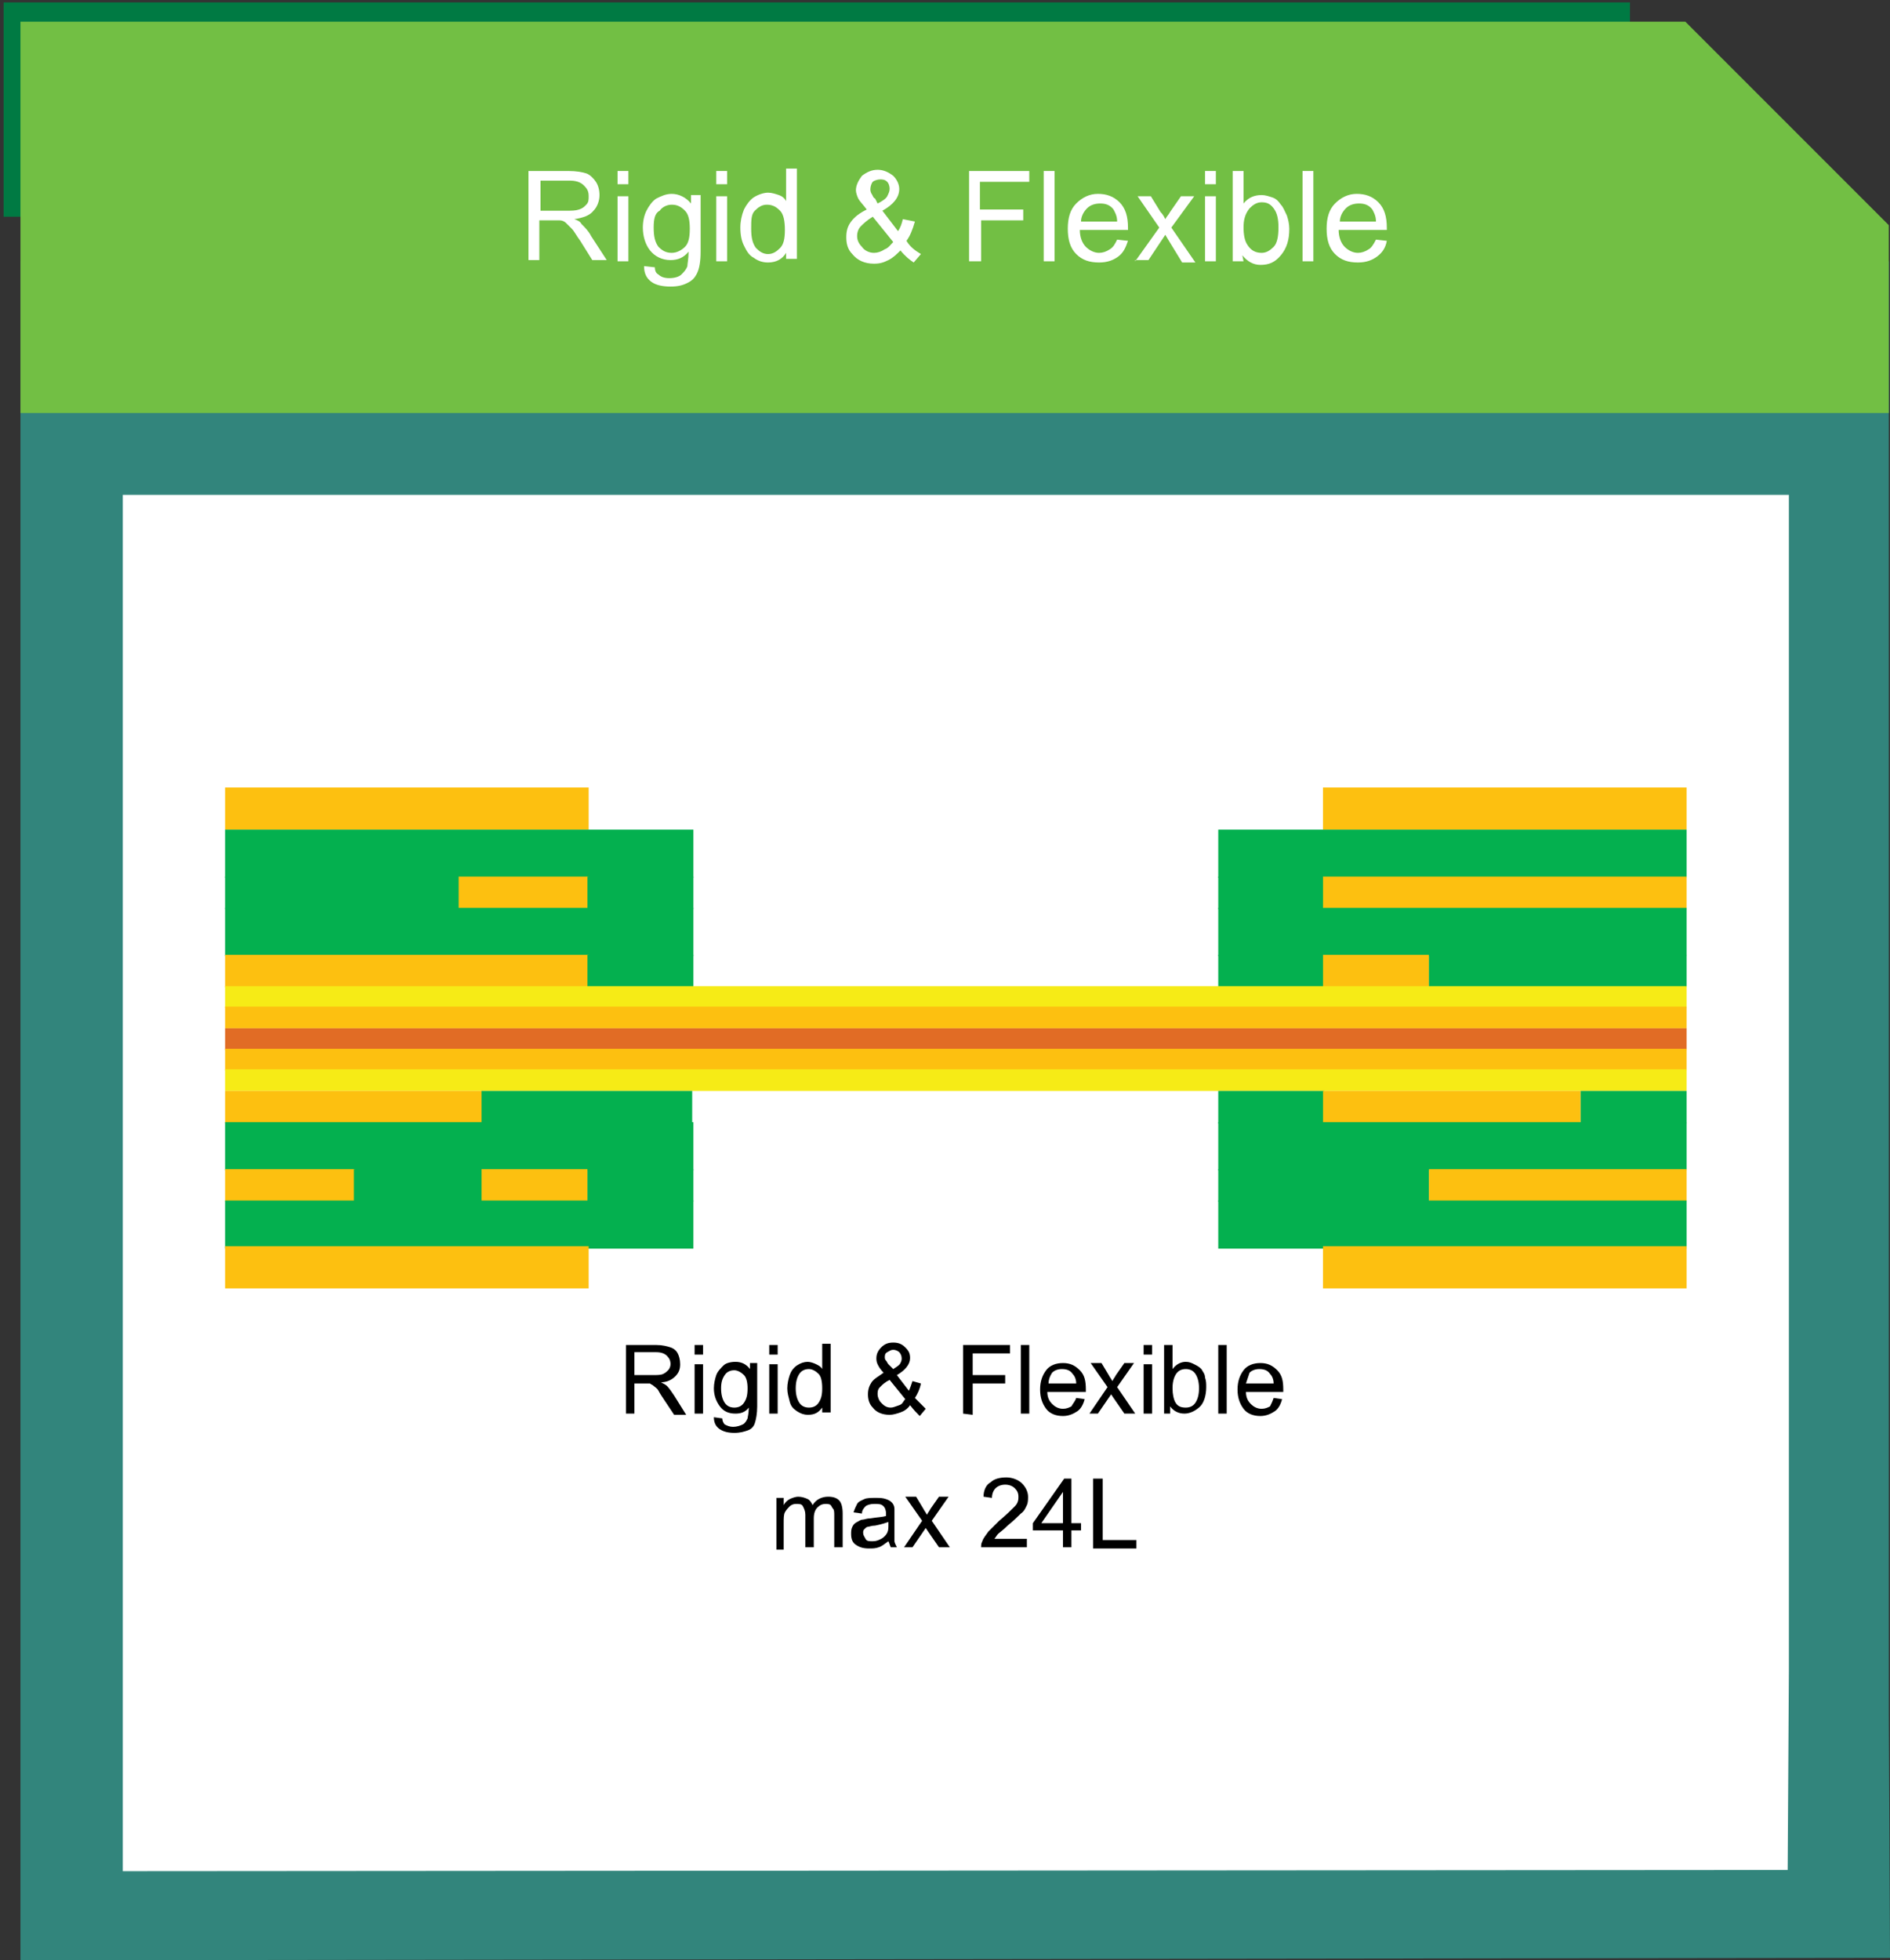 <?xml version="1.0" encoding="utf-8"?>
<!-- Generator: Adobe Illustrator 22.1.0, SVG Export Plug-In . SVG Version: 6.00 Build 0)  -->
<svg version="1.1" id="Layer_1" xmlns="http://www.w3.org/2000/svg" xmlns:xlink="http://www.w3.org/1999/xlink" x="0px" y="0px"
	 viewBox="0 0 157 162.8" style="enable-background:new 0 0 157 162.8;" xml:space="preserve">
<rect x="0" y="0" width="157" height="162.8" fill="#333333" stroke="none"/>
<style type="text/css">
	.st0{opacity:0.6;}
	.st1{fill:#32BCAD;}
	.st2{fill:#007A43;}
	.st3{fill:#FFFFFF;}
	.st4{fill:#FDC010;}
	.st5{fill:#04B04F;}
	.st6{fill:#F6EB16;}
	.st7{fill:#E16C25;}
	.st8{enable-background:new    ;}
	.st9{fill:#72BF44;}
</style>
<g id="Layer_6">
	<g>
		<g class="st0">
			<polygon class="st1" points="1.7,162.8 1.7,42 1.7,21.7 156.9,21.7 156.9,142.3 157,162.6 			"/>
		</g>
		<rect x="0.3" y="0.2" class="st2" width="135.1" height="17.8"/>
		<g>
			<polygon class="st3" points="10.2,155.4 10.2,57.6 10.2,41.1 148.6,41.1 148.6,138.8 148.5,155.3 			"/>
		</g>
		<g>
			<rect x="18.7" y="65.4" class="st4" width="30.2" height="3.5"/>
			<rect x="109.9" y="65.4" class="st4" width="30.2" height="3.5"/>
			<rect x="18.7" y="68.9" class="st5" width="38.9" height="4"/>
			<rect x="101.2" y="68.9" class="st5" width="38.9" height="4"/>
			<rect x="18.7" y="72.8" class="st5" width="19.5" height="2.7"/>
			<rect x="38.1" y="72.8" class="st4" width="10.8" height="2.7"/>
			<rect x="48.8" y="72.8" class="st5" width="8.8" height="2.7"/>
			<rect x="101.2" y="72.8" class="st5" width="8.8" height="2.7"/>
			<rect x="109.9" y="72.8" class="st4" width="30.2" height="2.7"/>
			<rect x="18.7" y="75.4" class="st5" width="38.9" height="4"/>
			<rect x="101.2" y="75.4" class="st5" width="38.9" height="4"/>
			<rect x="18.7" y="79.3" class="st4" width="30.2" height="2.7"/>
			<rect x="48.8" y="79.3" class="st5" width="8.8" height="2.7"/>
			<rect x="101.2" y="79.3" class="st5" width="8.8" height="2.7"/>
			<rect x="109.9" y="79.3" class="st4" width="8.8" height="2.7"/>
			<rect x="118.7" y="79.3" class="st5" width="21.4" height="2.7"/>
			<rect x="18.7" y="81.9" class="st6" width="121.4" height="1.8"/>
			<rect x="18.7" y="83.6" class="st4" width="121.4" height="1.8"/>
			<rect x="18.7" y="85.4" class="st7" width="121.4" height="1.8"/>
			<rect x="18.7" y="87.1" class="st4" width="121.4" height="1.8"/>
			<rect x="18.7" y="88.8" class="st6" width="121.4" height="1.8"/>
			<rect x="18.7" y="90.6" class="st4" width="21.4" height="2.7"/>
			<rect x="40" y="90.6" class="st5" width="17.5" height="2.7"/>
			<rect x="101.2" y="90.6" class="st5" width="8.8" height="2.7"/>
			<rect x="109.9" y="90.6" class="st4" width="21.4" height="2.7"/>
			<rect x="131.3" y="90.6" class="st5" width="8.8" height="2.7"/>
			<rect x="18.7" y="93.2" class="st5" width="38.9" height="4"/>
			<rect x="101.2" y="93.2" class="st5" width="38.9" height="4"/>
			<rect x="18.7" y="97.1" class="st4" width="10.8" height="2.7"/>
			<rect x="29.4" y="97.1" class="st5" width="10.8" height="2.7"/>
			<rect x="40" y="97.1" class="st4" width="8.8" height="2.7"/>
			<rect x="48.8" y="97.1" class="st5" width="8.8" height="2.7"/>
			<rect x="101.2" y="97.1" class="st5" width="17.5" height="2.7"/>
			<rect x="118.7" y="97.1" class="st4" width="21.4" height="2.7"/>
			<rect x="18.7" y="99.7" class="st5" width="38.9" height="4"/>
			<rect x="101.2" y="99.7" class="st5" width="38.9" height="4"/>
			<rect x="18.7" y="103.5" class="st4" width="30.2" height="3.5"/>
			<rect x="109.9" y="103.5" class="st4" width="30.2" height="3.5"/>
			<g>
				<g>
					<g class="st8">
						<path d="M52,117.4v-5.7h2.5c0.5,0,0.9,0.1,1.2,0.2s0.5,0.3,0.6,0.5s0.2,0.5,0.2,0.9s-0.1,0.7-0.4,1s-0.7,0.5-1.2,0.5
							c0.2,0.1,0.4,0.2,0.5,0.3c0.2,0.2,0.4,0.5,0.6,0.8l1,1.6h-1l-0.8-1.2c-0.2-0.3-0.4-0.6-0.5-0.8s-0.3-0.3-0.4-0.4
							s-0.2-0.1-0.3-0.2c-0.1,0-0.2,0-0.4,0h-0.9v2.5C52.7,117.4,52,117.4,52,117.4z M52.7,114.2h1.6c0.3,0,0.6,0,0.8-0.1
							s0.3-0.2,0.4-0.3s0.2-0.3,0.2-0.5c0-0.3-0.1-0.5-0.3-0.7s-0.5-0.3-0.9-0.3h-1.8V114.2z"/>
						<path d="M57.7,112.5v-0.8h0.7v0.8H57.7z M57.7,117.4v-4.1h0.7v4.1H57.7z"/>
						<path d="M59.3,117.7l0.7,0.1c0,0.2,0.1,0.4,0.2,0.5c0.2,0.1,0.4,0.2,0.7,0.2s0.6-0.1,0.8-0.2s0.3-0.3,0.4-0.5
							c0-0.1,0.1-0.4,0.1-0.9c-0.3,0.4-0.7,0.5-1.1,0.5c-0.6,0-1-0.2-1.3-0.6s-0.5-0.9-0.5-1.5c0-0.4,0.1-0.8,0.2-1.1
							s0.4-0.6,0.6-0.8s0.6-0.3,1-0.3c0.5,0,0.9,0.2,1.2,0.6v-0.5h0.6v3.6c0,0.6-0.1,1.1-0.2,1.4s-0.3,0.5-0.6,0.6S61.5,119,61,119
							s-0.9-0.1-1.2-0.3S59.3,118.2,59.3,117.7z M59.9,115.3c0,0.5,0.1,0.9,0.3,1.2s0.5,0.4,0.8,0.4s0.6-0.1,0.8-0.4
							s0.3-0.6,0.3-1.2c0-0.5-0.1-0.9-0.3-1.1s-0.5-0.4-0.8-0.4s-0.6,0.1-0.8,0.4S59.9,114.8,59.9,115.3z"/>
						<path d="M63.9,112.5v-0.8h0.7v0.8H63.9z M63.9,117.4v-4.1h0.7v4.1H63.9z"/>
						<path d="M68.3,117.4v-0.5c-0.3,0.4-0.6,0.6-1.2,0.6c-0.3,0-0.6-0.1-0.9-0.3s-0.5-0.4-0.6-0.8s-0.2-0.7-0.2-1.1
							s0.1-0.8,0.2-1.1s0.3-0.6,0.6-0.8s0.6-0.3,0.9-0.3c0.2,0,0.5,0.1,0.7,0.2s0.4,0.2,0.5,0.4v-2.1H69v5.7h-0.7V117.4z
							 M66.1,115.3c0,0.5,0.1,0.9,0.3,1.2s0.5,0.4,0.8,0.4s0.6-0.1,0.8-0.4s0.3-0.6,0.3-1.2s-0.1-1-0.3-1.2s-0.5-0.4-0.8-0.4
							s-0.6,0.1-0.8,0.4S66.1,114.8,66.1,115.3z"/>
						<path d="M75.6,116.7c-0.2,0.3-0.5,0.5-0.8,0.6s-0.6,0.2-0.9,0.2c-0.6,0-1.1-0.2-1.4-0.6c-0.3-0.3-0.4-0.7-0.4-1.1
							s0.1-0.7,0.3-1s0.6-0.5,1-0.8c-0.3-0.3-0.4-0.5-0.5-0.7s-0.1-0.4-0.1-0.5c0-0.3,0.1-0.6,0.4-0.9s0.6-0.4,1-0.4s0.7,0.1,1,0.4
							s0.4,0.5,0.4,0.9c0,0.5-0.4,1-1.1,1.4l1,1.3c0.1-0.2,0.2-0.5,0.3-0.8l0.7,0.2c-0.1,0.5-0.3,0.9-0.5,1.2
							c0.3,0.3,0.6,0.6,0.9,0.9l-0.5,0.6C76.2,117.4,75.9,117.1,75.6,116.7z M75.2,116.2l-1.3-1.6c-0.4,0.2-0.6,0.4-0.8,0.6
							s-0.2,0.4-0.2,0.6s0.1,0.5,0.3,0.7s0.4,0.4,0.8,0.4c0.2,0,0.4-0.1,0.7-0.2S75,116.4,75.2,116.2z M74.2,113.7
							c0.3-0.2,0.5-0.3,0.6-0.5s0.1-0.3,0.1-0.4c0-0.2-0.1-0.4-0.2-0.5s-0.3-0.2-0.5-0.2s-0.3,0.1-0.5,0.2s-0.2,0.3-0.2,0.4
							s0,0.2,0.1,0.3s0.1,0.2,0.2,0.3L74.2,113.7z"/>
						<path d="M80,117.4v-5.7h3.9v0.7h-3.1v1.8h2.7v0.7h-2.7v2.6L80,117.4L80,117.4z"/>
						<path d="M84.8,117.4v-5.7h0.7v5.7H84.8z"/>
						<path d="M89.4,116.1l0.7,0.1c-0.1,0.4-0.3,0.8-0.6,1c-0.3,0.2-0.7,0.4-1.2,0.4c-0.6,0-1.1-0.2-1.4-0.6s-0.5-0.9-0.5-1.6
							s0.2-1.2,0.5-1.6s0.8-0.6,1.4-0.6s1,0.2,1.4,0.6s0.5,0.9,0.5,1.6c0,0,0,0.1,0,0.2H87c0,0.5,0.2,0.8,0.4,1
							c0.2,0.2,0.5,0.4,0.9,0.4c0.3,0,0.5-0.1,0.7-0.2C89.1,116.6,89.3,116.4,89.4,116.1z M87.1,114.9h2.3c0-0.3-0.1-0.6-0.3-0.8
							c-0.2-0.3-0.5-0.4-0.9-0.4c-0.3,0-0.6,0.1-0.8,0.3C87.2,114.3,87.1,114.6,87.1,114.9z"/>
						<path d="M90.5,117.4l1.5-2.2l-1.4-2h0.9l0.6,1c0.1,0.2,0.2,0.3,0.3,0.5c0.1-0.2,0.2-0.3,0.3-0.5l0.7-1h0.8l-1.4,2l1.5,2.2
							h-0.9l-0.9-1.3l-0.2-0.3l-1.1,1.6C91.2,117.4,90.5,117.4,90.5,117.4z"/>
						<path d="M95,112.5v-0.8h0.7v0.8H95z M95,117.4v-4.1h0.7v4.1H95z"/>
						<path d="M97.4,117.4h-0.7v-5.7h0.7v2c0.3-0.4,0.7-0.6,1.1-0.6c0.3,0,0.5,0.1,0.7,0.2s0.4,0.2,0.6,0.4c0.1,0.2,0.3,0.4,0.3,0.7
							c0.1,0.3,0.1,0.5,0.1,0.8c0,0.7-0.2,1.3-0.5,1.6s-0.8,0.6-1.3,0.6s-0.9-0.2-1.2-0.6v0.6H97.4z M97.4,115.3
							c0,0.5,0.1,0.9,0.2,1.1c0.2,0.4,0.5,0.5,0.9,0.5c0.3,0,0.6-0.1,0.8-0.4c0.2-0.3,0.3-0.7,0.3-1.2s-0.1-0.9-0.3-1.2
							s-0.5-0.4-0.8-0.4s-0.6,0.1-0.8,0.4C97.5,114.4,97.4,114.8,97.4,115.3z"/>
						<path d="M101.2,117.4v-5.7h0.7v5.7H101.2z"/>
						<path d="M105.8,116.1l0.7,0.1c-0.1,0.4-0.3,0.8-0.6,1c-0.3,0.2-0.7,0.4-1.2,0.4c-0.6,0-1.1-0.2-1.4-0.6s-0.5-0.9-0.5-1.6
							s0.2-1.2,0.5-1.6s0.8-0.6,1.4-0.6s1,0.2,1.4,0.6s0.5,0.9,0.5,1.6c0,0,0,0.1,0,0.2h-3.1c0,0.5,0.2,0.8,0.4,1
							c0.2,0.2,0.5,0.4,0.9,0.4c0.3,0,0.5-0.1,0.7-0.2C105.6,116.6,105.7,116.4,105.8,116.1z M103.5,114.9h2.3
							c0-0.3-0.1-0.6-0.3-0.8c-0.2-0.3-0.5-0.4-0.9-0.4c-0.3,0-0.6,0.1-0.8,0.3C103.7,114.3,103.6,114.6,103.5,114.9z"/>
					</g>
				</g>
			</g>
			<g>
				<g>
					<g class="st8">
						<path d="M64.5,128.5v-4.1h0.6v0.6c0.1-0.2,0.3-0.4,0.5-0.5s0.5-0.2,0.7-0.2c0.3,0,0.6,0.1,0.8,0.2s0.3,0.3,0.4,0.5
							c0.3-0.5,0.8-0.7,1.3-0.7c0.4,0,0.7,0.1,0.9,0.3s0.3,0.6,0.3,1.1v2.8h-0.7v-2.6c0-0.3,0-0.5-0.1-0.6s-0.1-0.2-0.2-0.3
							s-0.3-0.1-0.4-0.1c-0.3,0-0.5,0.1-0.7,0.3s-0.3,0.5-0.3,0.9v2.4h-0.7v-2.7c0-0.3-0.1-0.5-0.2-0.7s-0.3-0.2-0.6-0.2
							c-0.2,0-0.4,0.1-0.5,0.2s-0.3,0.3-0.4,0.5s-0.1,0.5-0.1,0.9v2.2h-0.6V128.5z"/>
						<path d="M73.8,128c-0.3,0.2-0.5,0.4-0.8,0.5s-0.5,0.1-0.8,0.1c-0.5,0-0.8-0.1-1.1-0.3s-0.4-0.5-0.4-0.9c0-0.2,0-0.4,0.1-0.6
							s0.2-0.3,0.4-0.4s0.3-0.2,0.5-0.2c0.1,0,0.3-0.1,0.6-0.1c0.6-0.1,1-0.1,1.3-0.2c0-0.1,0-0.2,0-0.2c0-0.3-0.1-0.5-0.2-0.6
							c-0.2-0.2-0.4-0.2-0.8-0.2c-0.3,0-0.6,0.1-0.7,0.2s-0.3,0.3-0.3,0.6l-0.7-0.1c0.1-0.3,0.2-0.5,0.3-0.7s0.4-0.3,0.6-0.4
							s0.6-0.1,0.9-0.1c0.4,0,0.6,0,0.9,0.1s0.4,0.2,0.5,0.3s0.2,0.3,0.2,0.5c0,0.1,0,0.3,0,0.6v0.9c0,0.7,0,1.1,0,1.2
							c0,0.1,0.1,0.3,0.2,0.5H74C73.9,128.3,73.9,128.2,73.8,128z M73.8,126.4c-0.3,0.1-0.6,0.2-1.1,0.3c-0.3,0-0.5,0.1-0.6,0.1
							s-0.2,0.1-0.3,0.2s-0.1,0.2-0.1,0.3c0,0.2,0.1,0.3,0.2,0.5s0.3,0.2,0.6,0.2c0.3,0,0.5-0.1,0.7-0.2s0.4-0.3,0.5-0.5
							s0.1-0.4,0.1-0.7C73.8,126.6,73.8,126.4,73.8,126.4z"/>
						<path d="M75.1,128.5l1.5-2.2l-1.4-2h0.9l0.6,1c0.1,0.2,0.2,0.3,0.3,0.5c0.1-0.2,0.2-0.3,0.3-0.5l0.7-1h0.8l-1.4,2l1.5,2.2H78
							l-0.9-1.3l-0.2-0.3l-1.1,1.6H75.1z"/>
						<path d="M85.3,127.8v0.7h-3.8c0-0.2,0-0.3,0.1-0.5c0.1-0.3,0.3-0.5,0.5-0.8c0.2-0.2,0.5-0.5,0.9-0.9c0.6-0.5,1-0.9,1.3-1.2
							s0.3-0.6,0.3-0.8c0-0.3-0.1-0.5-0.3-0.7s-0.5-0.3-0.8-0.3s-0.6,0.1-0.8,0.3s-0.3,0.5-0.3,0.8l-0.7-0.1c0-0.5,0.2-1,0.6-1.2
							c0.3-0.3,0.8-0.4,1.3-0.4s1,0.2,1.3,0.5s0.5,0.7,0.5,1.1c0,0.2,0,0.5-0.1,0.7s-0.2,0.5-0.5,0.7c-0.2,0.2-0.6,0.6-1.1,1
							c-0.4,0.4-0.7,0.6-0.8,0.7c-0.1,0.1-0.2,0.3-0.3,0.4C82.6,127.8,85.3,127.8,85.3,127.8z"/>
						<path d="M88.3,128.5v-1.4h-2.5v-0.6l2.6-3.7H89v3.7h0.8v0.6H89v1.4H88.3z M88.3,126.5v-2.6l-1.8,2.6H88.3z"/>
						<path d="M90.8,128.5v-5.7h0.8v5.1h2.8v0.7h-3.6V128.5z"/>
					</g>
				</g>
			</g>
		</g>
		<polygon class="st9" points="140,1.8 1.7,1.8 1.7,34.3 156.9,34.3 156.9,18.7 		"/>
		<g class="st8">
			<path class="st3" d="M43.9,21.7v-7.5h3.3c0.7,0,1.2,0.1,1.5,0.2c0.3,0.1,0.6,0.4,0.8,0.7s0.3,0.7,0.3,1.1c0,0.5-0.2,1-0.5,1.3
				c-0.3,0.4-0.9,0.6-1.6,0.7c0.3,0.1,0.5,0.2,0.6,0.4c0.3,0.3,0.6,0.6,0.8,1l1.3,2h-1.2l-1-1.6c-0.3-0.4-0.5-0.8-0.7-1
				s-0.4-0.4-0.5-0.5s-0.3-0.2-0.5-0.2c-0.1,0-0.3,0-0.6,0h-1.1v3.3h-0.9V21.7z M44.9,17.5H47c0.5,0,0.8,0,1.1-0.1s0.4-0.2,0.6-0.4
				s0.2-0.4,0.2-0.7c0-0.4-0.1-0.6-0.4-0.9S47.8,15,47.3,15h-2.4C44.9,15,44.9,17.5,44.9,17.5z"/>
			<path class="st3" d="M51.3,15.3v-1.1h0.9v1.1H51.3z M51.3,21.7v-5.4h0.9v5.4H51.3z"/>
			<path class="st3" d="M53.5,22.1l0.9,0.1c0,0.3,0.1,0.5,0.3,0.6c0.2,0.2,0.5,0.3,0.9,0.3s0.8-0.1,1-0.3c0.2-0.2,0.4-0.4,0.5-0.7
				c0-0.2,0.1-0.6,0.1-1.2c-0.4,0.5-0.9,0.7-1.5,0.7c-0.7,0-1.3-0.3-1.7-0.8s-0.6-1.2-0.6-1.9c0-0.5,0.1-1,0.3-1.4s0.5-0.8,0.8-1
				c0.4-0.2,0.8-0.4,1.3-0.4c0.6,0,1.2,0.3,1.6,0.8v-0.7h0.8v4.7c0,0.8-0.1,1.4-0.3,1.8s-0.4,0.6-0.8,0.8c-0.4,0.2-0.8,0.3-1.4,0.3
				c-0.6,0-1.2-0.1-1.6-0.4S53.5,22.7,53.5,22.1z M54.3,18.9c0,0.7,0.1,1.2,0.4,1.6c0.3,0.3,0.6,0.5,1.1,0.5c0.4,0,0.8-0.2,1.1-0.5
				s0.4-0.8,0.4-1.5s-0.1-1.2-0.4-1.5c-0.3-0.3-0.6-0.5-1.1-0.5c-0.4,0-0.8,0.2-1,0.5C54.4,17.7,54.3,18.2,54.3,18.9z"/>
			<path class="st3" d="M59.5,15.3v-1.1h0.9v1.1H59.5z M59.5,21.7v-5.4h0.9v5.4H59.5z"/>
			<path class="st3" d="M65.3,21.7V21c-0.3,0.5-0.8,0.8-1.5,0.8c-0.4,0-0.8-0.1-1.2-0.4c-0.4-0.2-0.6-0.6-0.8-1s-0.3-0.9-0.3-1.5
				c0-0.5,0.1-1,0.3-1.5c0.2-0.4,0.5-0.8,0.8-1s0.8-0.4,1.2-0.4c0.3,0,0.6,0.1,0.9,0.2s0.5,0.3,0.6,0.5V14h0.9v7.5h-0.9V21.7z
				 M62.4,19c0,0.7,0.1,1.2,0.4,1.6c0.3,0.3,0.6,0.5,1,0.5s0.7-0.2,1-0.5s0.4-0.8,0.4-1.5s-0.1-1.3-0.4-1.6
				c-0.3-0.3-0.6-0.5-1.1-0.5c-0.4,0-0.7,0.2-1,0.5S62.4,18.3,62.4,19z"/>
			<path class="st3" d="M74.8,20.8c-0.3,0.3-0.6,0.6-1,0.8c-0.4,0.2-0.7,0.3-1.2,0.3c-0.8,0-1.4-0.3-1.8-0.8
				c-0.4-0.4-0.5-0.9-0.5-1.4s0.1-0.9,0.4-1.3s0.7-0.7,1.3-1c-0.3-0.4-0.6-0.7-0.7-0.9s-0.2-0.5-0.2-0.7c0-0.4,0.2-0.8,0.5-1.2
				c0.4-0.3,0.8-0.5,1.3-0.5s0.9,0.2,1.3,0.5c0.3,0.3,0.5,0.7,0.5,1.1c0,0.7-0.5,1.3-1.4,1.8l1.3,1.7c0.2-0.3,0.3-0.6,0.4-1l1,0.2
				c-0.2,0.7-0.4,1.2-0.7,1.6c0.3,0.5,0.7,0.8,1.2,1.1l-0.6,0.7C75.6,21.6,75.2,21.3,74.8,20.8z M74.2,20.1L72.5,18
				c-0.5,0.3-0.8,0.6-1,0.8s-0.3,0.5-0.3,0.8s0.1,0.6,0.4,0.9c0.2,0.3,0.6,0.5,1,0.5c0.3,0,0.6-0.1,0.9-0.3
				C73.8,20.6,74,20.3,74.2,20.1z M72.9,16.9c0.4-0.2,0.7-0.4,0.8-0.6c0.1-0.2,0.2-0.4,0.2-0.6c0-0.3-0.1-0.5-0.2-0.6
				c-0.2-0.2-0.4-0.2-0.6-0.2s-0.5,0.1-0.6,0.2s-0.2,0.4-0.2,0.6c0,0.1,0,0.2,0.1,0.4c0.1,0.1,0.1,0.3,0.3,0.4L72.9,16.9z"/>
			<path class="st3" d="M80.5,21.7v-7.5h5v0.9h-4.1v2.3H85v0.9h-3.5v3.4C81.5,21.7,80.5,21.7,80.5,21.7z"/>
			<path class="st3" d="M86.7,21.7v-7.5h0.9v7.5H86.7z"/>
			<path class="st3" d="M92.8,19.9l0.9,0.1c-0.2,0.6-0.4,1-0.8,1.3s-0.9,0.5-1.6,0.5c-0.8,0-1.4-0.2-1.9-0.7s-0.7-1.2-0.7-2.1
				s0.2-1.6,0.7-2.1s1.1-0.8,1.8-0.8c0.7,0,1.3,0.2,1.8,0.7s0.7,1.2,0.7,2.1c0,0.1,0,0.1,0,0.2h-4c0,0.6,0.2,1.1,0.5,1.4
				s0.7,0.5,1.1,0.5c0.3,0,0.6-0.1,0.9-0.3S92.6,20.3,92.8,19.9z M89.8,18.4h3c0-0.5-0.2-0.8-0.3-1c-0.3-0.4-0.7-0.5-1.1-0.5
				s-0.8,0.1-1.1,0.4C90,17.6,89.8,18,89.8,18.4z"/>
			<path class="st3" d="M94.3,21.7l2-2.8l-1.8-2.6h1.1l0.8,1.3c0.2,0.2,0.3,0.4,0.4,0.6c0.1-0.2,0.3-0.4,0.4-0.6l0.9-1.3h1.1
				l-1.9,2.6l2,2.9h-1.1L97.1,20l-0.3-0.5l-1.4,2.1h-1.1V21.7z"/>
			<path class="st3" d="M100.1,15.3v-1.1h0.9v1.1H100.1z M100.1,21.7v-5.4h0.9v5.4H100.1z"/>
			<path class="st3" d="M103.3,21.7h-0.9v-7.5h0.9v2.7c0.4-0.5,0.9-0.7,1.5-0.7c0.3,0,0.6,0.1,0.9,0.2s0.5,0.3,0.7,0.6
				c0.2,0.2,0.3,0.5,0.5,0.9c0.1,0.3,0.2,0.7,0.2,1.1c0,0.9-0.2,1.6-0.7,2.2s-1,0.8-1.7,0.8c-0.6,0-1.1-0.3-1.5-0.8L103.3,21.7
				L103.3,21.7z M103.3,18.9c0,0.6,0.1,1.1,0.3,1.4c0.3,0.5,0.7,0.7,1.2,0.7c0.4,0,0.7-0.2,1-0.5s0.4-0.9,0.4-1.6s-0.1-1.2-0.4-1.6
				s-0.6-0.5-1-0.5s-0.7,0.2-1,0.5C103.4,17.8,103.3,18.3,103.3,18.9z"/>
			<path class="st3" d="M108.2,21.7v-7.5h0.9v7.5H108.2z"/>
			<path class="st3" d="M114.3,19.9l0.9,0.1c-0.1,0.6-0.4,1-0.8,1.3s-0.9,0.5-1.6,0.5c-0.8,0-1.4-0.2-1.9-0.7s-0.7-1.2-0.7-2.1
				s0.2-1.6,0.7-2.1s1.1-0.8,1.8-0.8c0.7,0,1.3,0.2,1.8,0.7s0.7,1.2,0.7,2.1c0,0.1,0,0.1,0,0.2h-4c0,0.6,0.2,1.1,0.5,1.4
				s0.7,0.5,1.1,0.5c0.3,0,0.6-0.1,0.9-0.3C113.9,20.6,114.1,20.3,114.3,19.9z M111.3,18.4h3c0-0.5-0.2-0.8-0.3-1
				c-0.3-0.4-0.7-0.5-1.1-0.5s-0.8,0.1-1.1,0.4S111.3,18,111.3,18.4z"/>
		</g>
	</g>
</g>
</svg>
